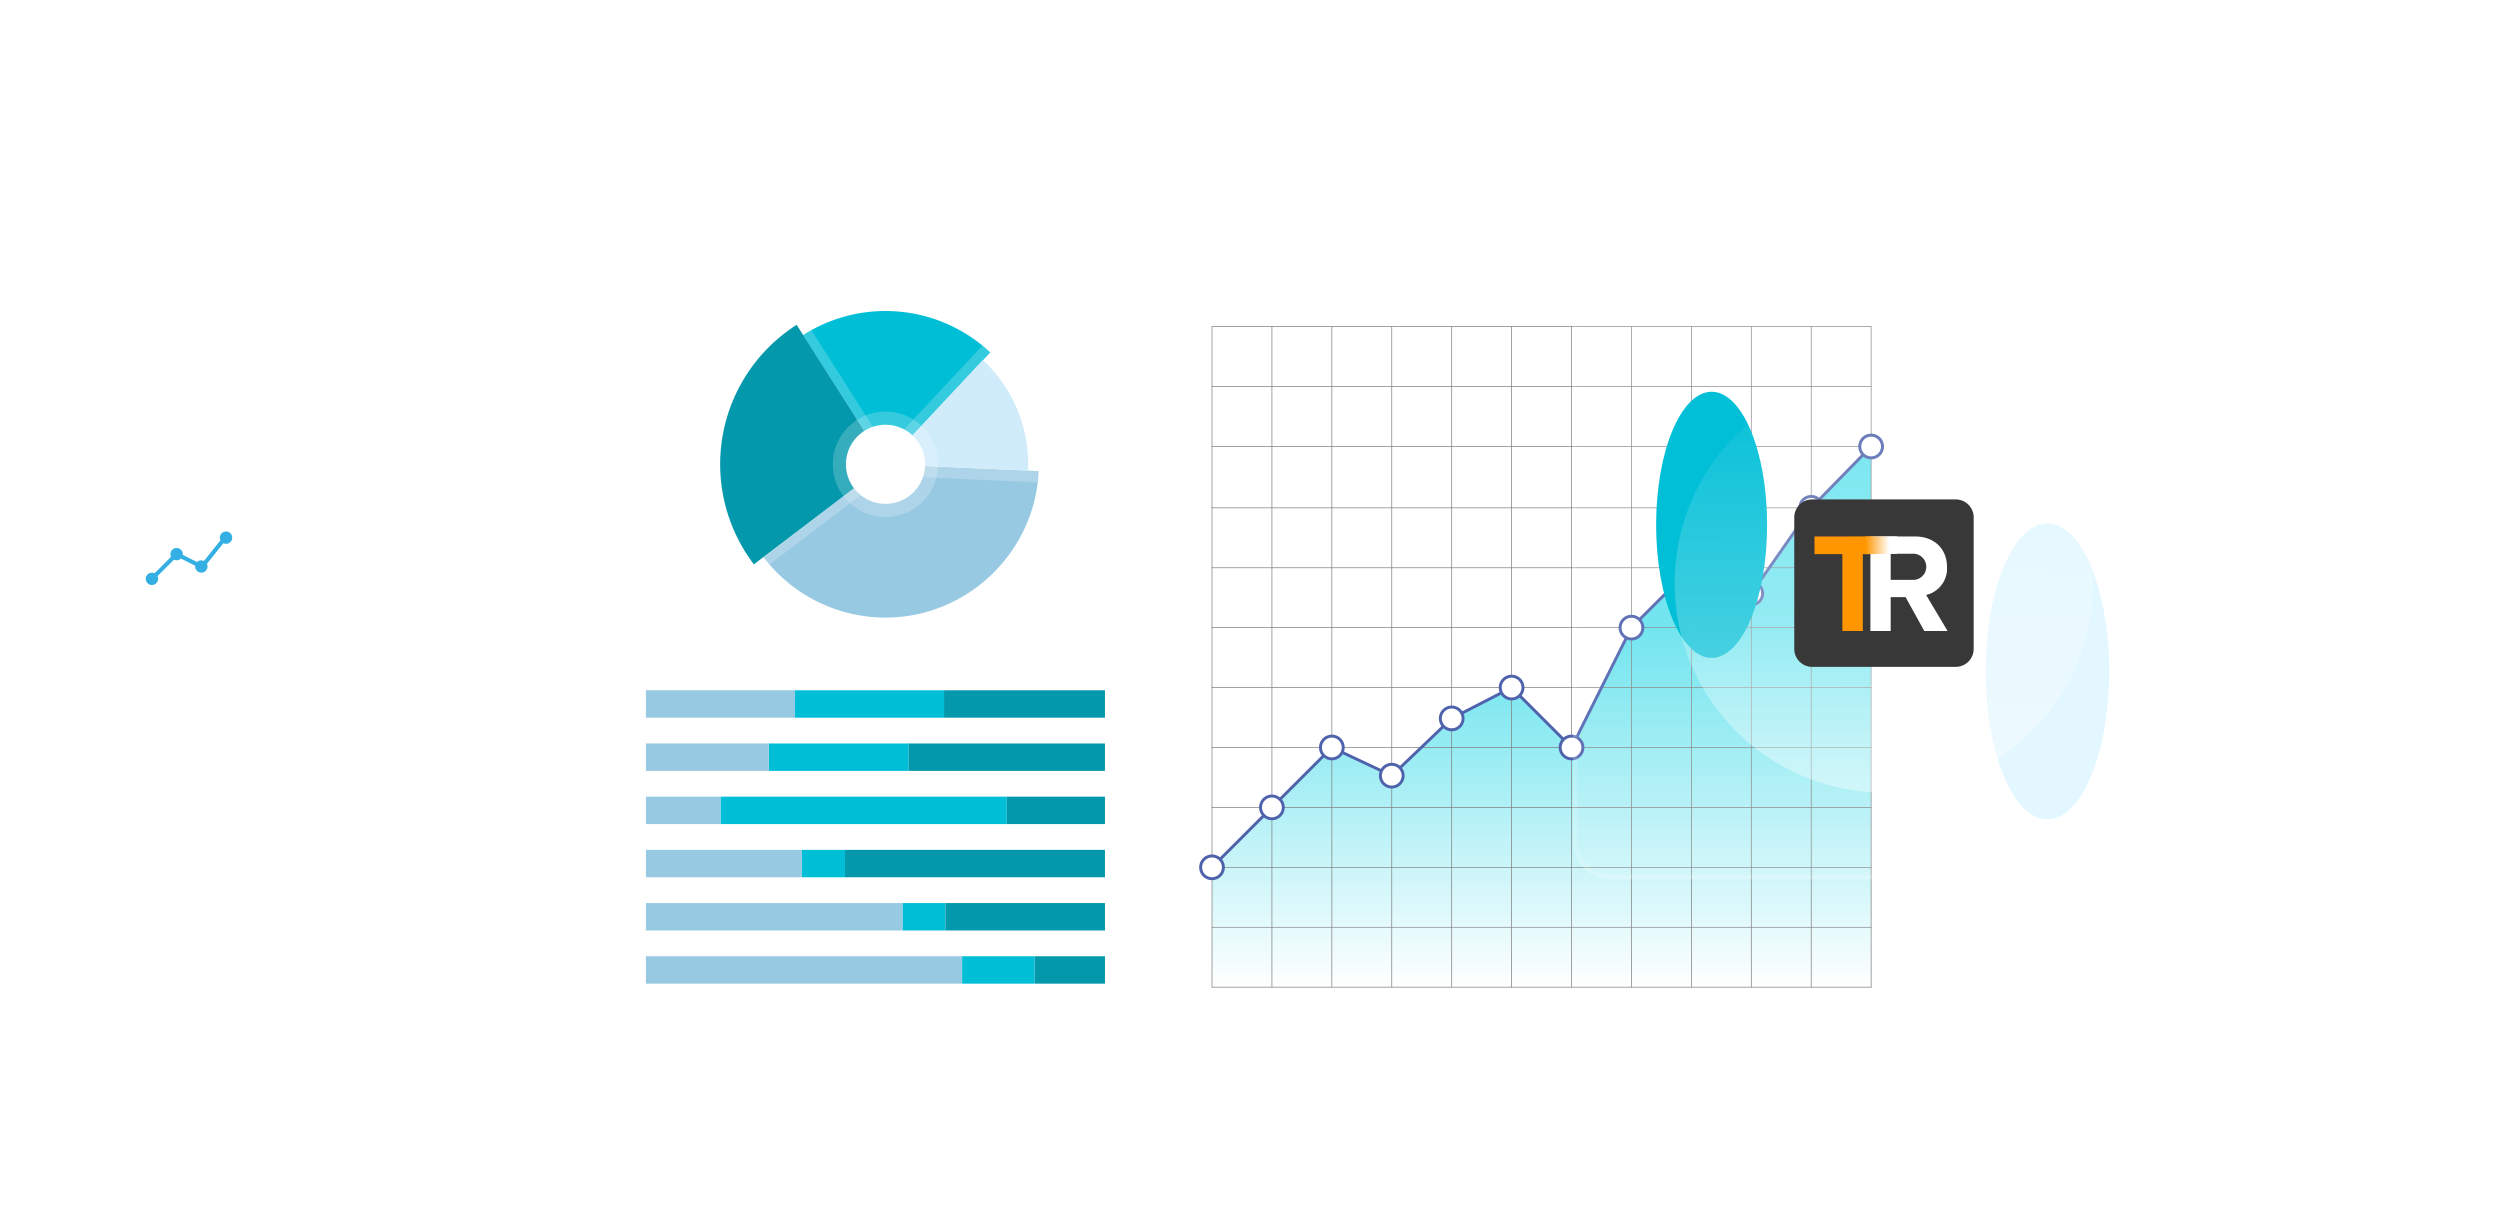<svg xmlns="http://www.w3.org/2000/svg" xmlns:xlink="http://www.w3.org/1999/xlink" width="836" height="404" fill="none"><style><![CDATA[.B{fill:#fff}.C{fill:#4f63ad}.D{stroke:#fff}.E{fill-opacity:.1}.F{stroke-opacity:.2}.G{stroke-width:.525}.H{fill:#01bed7}.I{fill:#0398ab}.J{color-interpolation-filters:sRGB}.K{flood-opacity:0}.L{fill:#98c9e3}.M{fill-opacity:.2}.N{stroke-opacity:.15}]]></style><g filter="url(#A)"><rect x="166" width="494" height="391" rx="24" fill-opacity=".05" class="B"/><rect x="166.75" y=".75" width="492.5" height="389.5" rx="23.25" stroke-width="1.5" class="D N"/><path d="M206.112 58.288c-1.136 0-2.192-.208-3.168-.624a7.59 7.59 0 0 1-2.496-1.728 7.02 7.02 0 0 1-1.512-2.616l2.712-1.176c.432 1.024 1.056 1.832 1.872 2.424a4.67 4.67 0 0 0 2.76.864c.576 0 1.072-.088 1.488-.264.432-.192.76-.448.984-.768.24-.32.36-.704.36-1.152 0-.528-.16-.96-.48-1.296-.304-.352-.768-.624-1.392-.816l-3.432-1.104c-1.392-.432-2.44-1.08-3.144-1.944s-1.056-1.88-1.056-3.048c0-1.024.248-1.928.744-2.712.512-.784 1.216-1.392 2.112-1.824.912-.448 1.952-.672 3.12-.672 1.072 0 2.056.192 2.952.576.896.368 1.664.888 2.304 1.56.656.656 1.144 1.432 1.464 2.328l-2.688 1.2c-.352-.896-.88-1.584-1.584-2.064-.704-.496-1.52-.744-2.448-.744-.544 0-1.024.096-1.44.288-.416.176-.744.432-.984.768-.224.32-.336.704-.336 1.152 0 .496.16.936.48 1.32.32.368.808.656 1.464.864l3.288 1.032c1.424.464 2.488 1.104 3.192 1.92.72.816 1.08 1.824 1.08 3.024 0 1.024-.264 1.928-.792 2.712s-1.256 1.4-2.184 1.848-2.008.672-3.24.672zm14.843-.144c-1.472 0-2.616-.4-3.432-1.2-.8-.816-1.2-1.96-1.2-3.432v-5.76h-2.256v-2.808h.24c.64 0 1.136-.168 1.488-.504s.528-.824.528-1.464v-1.008h3.144v2.976h3v2.808h-3v5.592c0 .432.072.8.216 1.104.16.304.4.536.72.696.336.16.76.24 1.272.24a3.52 3.52 0 0 0 .384-.024l.456-.048V58l-.768.096-.792.048zm10.229.144c-1.28 0-2.448-.296-3.504-.888a6.84 6.84 0 0 1-2.496-2.424c-.608-1.024-.912-2.192-.912-3.504s.304-2.48.912-3.504a6.84 6.84 0 0 1 2.496-2.424c1.04-.592 2.208-.888 3.504-.888 1.28 0 2.44.296 3.48.888s1.864 1.4 2.472 2.424c.624 1.008.936 2.176.936 3.504 0 1.312-.312 2.48-.936 3.504a6.84 6.84 0 0 1-2.496 2.424c-1.04.592-2.192.888-3.456.888zm0-2.88c.704 0 1.32-.168 1.848-.504.544-.336.968-.8 1.272-1.392.32-.608.48-1.288.48-2.04 0-.768-.16-1.44-.48-2.016-.304-.592-.728-1.056-1.272-1.392-.528-.352-1.144-.528-1.848-.528-.72 0-1.352.176-1.896.528-.544.336-.976.8-1.296 1.392-.304.576-.456 1.248-.456 2.016 0 .752.152 1.432.456 2.04.32.592.752 1.056 1.296 1.392s1.176.504 1.896.504zm15.56 2.88c-1.296 0-2.464-.296-3.504-.888a6.71 6.71 0 0 1-2.424-2.448c-.592-1.04-.888-2.208-.888-3.504s.296-2.456.888-3.48 1.4-1.832 2.424-2.424c1.04-.592 2.208-.888 3.504-.888.928 0 1.792.168 2.592.504.8.32 1.488.768 2.064 1.344.592.56 1.016 1.232 1.272 2.016l-2.76 1.2a3.24 3.24 0 0 0-1.224-1.584c-.56-.4-1.208-.6-1.944-.6-.688 0-1.304.168-1.848.504-.528.336-.944.8-1.248 1.392s-.456 1.272-.456 2.04.152 1.448.456 2.04.72 1.056 1.248 1.392c.544.336 1.16.504 1.848.504.752 0 1.408-.2 1.968-.6a3.28 3.28 0 0 0 1.2-1.608l2.76 1.248c-.256.736-.672 1.4-1.248 1.992a6.37 6.37 0 0 1-2.064 1.368 6.98 6.98 0 0 1-2.616.48zm8.314-.288V39.832h3.144v11.904l-1.2-.36 6.144-6.432h3.912l-4.824 5.256 4.92 7.8h-3.6l-4.272-6.768 1.872-.384-3.936 4.224.984-1.92V58h-3.144zm16.917 0l6.168-17.88h4.224L288.535 58h-3.552l-1.272-3.84h-6.912L275.503 58h-3.528zm5.76-6.72h5.04l-2.976-8.904h.912l-2.976 8.904zM290.261 58V44.944h2.952v2.568l-.24-.456c.304-.784.8-1.376 1.488-1.776.704-.416 1.52-.624 2.448-.624.96 0 1.808.208 2.544.624.752.416 1.336 1 1.752 1.752.416.736.624 1.592.624 2.568V58h-3.144v-7.656c0-.576-.112-1.072-.336-1.488s-.536-.736-.936-.96c-.384-.24-.84-.36-1.368-.36-.512 0-.968.12-1.368.36-.4.224-.712.544-.936.96s-.336.912-.336 1.488V58h-3.144zm18.186.288c-.912 0-1.704-.152-2.376-.456s-1.192-.736-1.56-1.296c-.368-.576-.552-1.24-.552-1.992 0-.72.16-1.36.48-1.92.32-.576.816-1.056 1.488-1.44s1.52-.656 2.544-.816l4.272-.696v2.4l-3.672.624c-.624.112-1.088.312-1.392.6s-.456.664-.456 1.128a1.32 1.32 0 0 0 .504 1.08c.352.256.784.384 1.296.384.656 0 1.232-.136 1.728-.408a2.97 2.97 0 0 0 1.176-1.176c.288-.496.432-1.04.432-1.632v-3.36c0-.56-.224-1.024-.672-1.392-.432-.384-1.008-.576-1.728-.576-.672 0-1.272.184-1.8.552-.512.352-.888.824-1.128 1.416l-2.568-1.248a4.49 4.49 0 0 1 1.2-1.776c.56-.512 1.216-.912 1.968-1.2s1.568-.432 2.448-.432c1.072 0 2.016.2 2.832.6.816.384 1.448.928 1.896 1.632.464.688.696 1.496.696 2.424V58h-2.976v-2.232l.672-.048c-.336.56-.736 1.032-1.2 1.416-.464.368-.992.656-1.584.864-.592.192-1.248.288-1.968.288zm9.962-.288V39.832h3.144V58h-3.144zm7.631 5.28c-.352 0-.696-.032-1.032-.096a2.77 2.77 0 0 1-.912-.288V60.28l.744.144c.304.048.584.072.84.072.72 0 1.24-.168 1.56-.504.336-.32.632-.752.888-1.296l.864-2.016-.048 2.64-5.688-14.376h3.384l3.984 10.608h-1.2l3.96-10.608h3.408l-5.688 14.376c-.336.832-.744 1.544-1.224 2.136s-1.04 1.04-1.68 1.344c-.624.32-1.344.48-2.16.48zm17.447-4.992c-1.392 0-2.608-.328-3.648-.984-1.024-.672-1.728-1.576-2.112-2.712l2.352-1.128c.336.736.8 1.312 1.392 1.728a3.49 3.49 0 0 0 2.016.624c.576 0 1.032-.128 1.368-.384s.504-.592.504-1.008c0-.256-.072-.464-.216-.624a1.39 1.39 0 0 0-.552-.432c-.224-.128-.472-.232-.744-.312l-2.136-.6c-1.104-.32-1.944-.808-2.52-1.464-.56-.656-.84-1.432-.84-2.328 0-.8.2-1.496.6-2.088.416-.608.984-1.08 1.704-1.416.736-.336 1.576-.504 2.52-.504 1.232 0 2.32.296 3.264.888s1.616 1.424 2.016 2.496l-2.4 1.128c-.224-.592-.6-1.064-1.128-1.416a3.13 3.13 0 0 0-1.776-.528c-.528 0-.944.12-1.248.36s-.456.552-.456.936c0 .24.064.448.192.624s.304.32.528.432c.24.112.512.216.816.312l2.088.624c1.072.32 1.896.8 2.472 1.44.592.64.888 1.424.888 2.352 0 .784-.208 1.48-.624 2.088-.416.592-.992 1.056-1.728 1.392s-1.6.504-2.592.504zm7.36-.288V44.944h3.144V58h-3.144zm0-14.52v-3.36h3.144v3.36h-3.144zm11.015 14.808c-1.392 0-2.608-.328-3.648-.984-1.024-.672-1.728-1.576-2.112-2.712l2.352-1.128c.336.736.8 1.312 1.392 1.728a3.49 3.49 0 0 0 2.016.624c.576 0 1.032-.128 1.368-.384s.504-.592.504-1.008c0-.256-.072-.464-.216-.624a1.39 1.39 0 0 0-.552-.432c-.224-.128-.472-.232-.744-.312l-2.136-.6c-1.104-.32-1.944-.808-2.52-1.464-.56-.656-.84-1.432-.84-2.328 0-.8.2-1.496.6-2.088.416-.608.984-1.08 1.704-1.416.736-.336 1.576-.504 2.52-.504 1.232 0 2.32.296 3.264.888s1.616 1.424 2.016 2.496l-2.4 1.128c-.224-.592-.6-1.064-1.128-1.416a3.13 3.13 0 0 0-1.776-.528c-.528 0-.944.12-1.248.36s-.456.552-.456.936c0 .24.064.448.192.624s.304.32.528.432c.24.112.512.216.816.312l2.088.624c1.072.32 1.896.8 2.472 1.44.592.64.888 1.424.888 2.352 0 .784-.208 1.48-.624 2.088-.416.592-.992 1.056-1.728 1.392s-1.6.504-2.592.504z" class="B"/><g clip-path="url(#H)"><path d="M108.111 230.701l-11.854-11.855a3.04 3.04 0 0 0-4.229-.065l-3.087-3.087.785-.785a1.48 1.48 0 0 0 0-2.091l-2.273-2.273c1.472-1.969 2.681-4.111 3.611-6.406 1.407-3.468 2.12-7.133 2.12-10.891a28.85 28.85 0 0 0-2.12-10.892c-1.457-3.593-3.596-6.815-6.359-9.578a28.78 28.78 0 0 0-9.578-6.359 28.86 28.86 0 0 0-10.892-2.12 28.86 28.86 0 0 0-10.892 2.12c-3.593 1.457-6.815 3.596-9.578 6.359a28.77 28.77 0 0 0-6.359 9.577c-1.407 3.469-2.12 7.134-2.12 10.892a28.85 28.85 0 0 0 2.12 10.892c1.457 3.593 3.596 6.815 6.359 9.578a28.78 28.78 0 0 0 9.578 6.359 28.86 28.86 0 0 0 10.892 2.119 28.86 28.86 0 0 0 10.892-2.119 28.68 28.68 0 0 0 6.378-3.59l2.276 2.276a1.48 1.48 0 0 0 2.091 0l.76-.76 3.087 3.087a3.04 3.04 0 0 0 .09 4.203l11.855 11.855a3.04 3.04 0 0 0 4.297 0l2.148-2.149a3.04 3.04 0 0 0 0-4.297h0zm-34.985-15.565a23.55 23.55 0 0 1-17.777 0c-2.928-1.188-5.556-2.933-7.811-5.189s-4.001-4.883-5.188-7.811a23.54 23.54 0 0 1 0-17.777c1.187-2.928 2.933-5.556 5.188-7.812s4.883-4.001 7.811-5.188a23.53 23.53 0 0 1 8.889-1.729 23.53 23.53 0 0 1 8.889 1.729 23.47 23.47 0 0 1 7.812 5.188c2.255 2.256 4.001 4.883 5.188 7.812 1.148 2.829 1.729 5.82 1.729 8.888a23.54 23.54 0 0 1-1.729 8.889c-1.187 2.928-2.933 5.556-5.188 7.811a23.47 23.47 0 0 1-7.812 5.189z" class="B E"/><path d="M75.129 220.076l-.099-.244a28.58 28.58 0 0 1-10.793 2.101 28.58 28.58 0 0 1-10.793-2.101 28.51 28.51 0 0 1-9.491-6.301 28.51 28.51 0 0 1-6.301-9.491c-1.394-3.437-2.1-7.068-2.1-10.793s.707-7.356 2.1-10.793c1.444-3.56 3.563-6.752 6.301-9.49s5.931-4.858 9.491-6.302a28.6 28.6 0 0 1 10.793-2.1 28.58 28.58 0 0 1 10.793 2.101l.099-.243-.099.243a28.51 28.51 0 0 1 9.491 6.301 28.51 28.51 0 0 1 6.301 9.491c1.394 3.437 2.101 7.068 2.101 10.793s-.707 7.356-2.101 10.793c-.922 2.273-2.12 4.396-3.578 6.347l-.136.182.161.161 2.273 2.273c.475.475.475 1.245 0 1.719l-.785.785-.186.186.186.186 3.087 3.087.18.18.186-.175c1.088-1.023 2.8-1.003 3.863.06l11.777 11.778h0l.077.077c1.084 1.084 1.084 2.842 0 3.926l-2.148 2.148c-1.084 1.084-2.842 1.084-3.926 0l-11.854-11.855h0c-1.056-1.055-1.083-2.75-.082-3.839l.17-.185-.178-.178-3.087-3.088-.186-.186-.186.186-.76.76c-.475.475-1.245.475-1.72 0l-2.276-2.276-.161-.16-.182.135c-1.943 1.449-4.057 2.64-6.319 3.557l.099.244zm-10.892-2.948a23.81 23.81 0 0 0 8.987-1.749 23.72 23.72 0 0 0 7.898-5.246c2.28-2.28 4.045-4.938 5.246-7.898a23.81 23.81 0 0 0 1.748-8.988c0-3.102-.588-6.126-1.748-8.987-1.201-2.961-2.966-5.619-5.246-7.899s-4.938-4.045-7.898-5.246c-2.861-1.16-5.885-1.748-8.987-1.748s-6.126.588-8.987 1.748c-2.961 1.201-5.618 2.966-7.899 5.246s-4.045 4.938-5.246 7.899a23.8 23.8 0 0 0-1.749 8.987c0 3.102.588 6.127 1.749 8.988a23.74 23.74 0 0 0 5.246 7.898c2.28 2.28 4.938 4.046 7.899 5.246a23.81 23.81 0 0 0 8.987 1.749z" class="D F G"/><path d="M50.807 195.624a2.05 2.05 0 0 0 1.46-.605c.39-.39.605-.909.605-1.46a2.06 2.06 0 0 0-.207-.887l5.513-5.511c.278.125.578.201.89.201.538 0 1.043-.207 1.43-.581l4.79 2.397-.024.25a2.05 2.05 0 0 0 2.065 2.065 2.05 2.05 0 0 0 1.46-.605c.39-.39.605-.909.605-1.46 0-.318-.078-.62-.214-.897.02-.02.046-.028.063-.05l5.465-6.832c.273.13.571.206.882.206a2.05 2.05 0 0 0 1.46-.605c.39-.39.605-.909.605-1.461a2.05 2.05 0 0 0-.605-1.46c-.779-.781-2.141-.781-2.921 0-.39.39-.605.909-.605 1.46 0 .318.078.619.212.896-.02.019-.044.029-.062.051l-5.471 6.839c-.752-.339-1.694-.218-2.305.368l-4.79-2.396.024-.25a2.05 2.05 0 0 0-.605-1.46c-.779-.781-2.141-.781-2.921 0-.39.39-.605.909-.605 1.46 0 .314.076.612.207.886l-5.513 5.512c-.774-.333-1.739-.208-2.35.403a2.07 2.07 0 0 0 0 2.921 2.05 2.05 0 0 0 1.46.605h.001z" fill="#29abe2"/><path d="M78.387 185.722h-5.469v19.828h5.469v-19.828z" class="B E"/><path d="M73.181 205.287v-19.302h4.944v19.302h-4.943z" class="D F G"/><path d="M70.086 194.215h-5.469v11.335h5.469v-11.335z" class="B E"/><path d="M64.88 205.287v-10.809h4.944v10.809H64.88z" class="D F G"/><path d="M61.785 191.186h-5.469v14.364h5.469v-14.364z" class="B E"/><path d="M56.579 205.287v-13.839h4.944v13.839h-4.944z" class="D F G"/><path d="M53.485 197.503h-5.469v8.047h5.469v-8.047z" class="B E"/><path d="M48.278 205.287v-7.521h4.944v7.521h-4.944z" class="D F G"/></g><rect x="8" y="140" width="125" height="125" rx="20" fill-opacity=".05" class="B"/><rect x=".5" y="132.5" width="140" height="140" rx="29.5" stroke-opacity=".1" class="D"/></g><g clip-path="url(#I)"><path d="M625.707 149.31l-20.035 20.503-20.04 28.626-20.035-8.591-20.04 20.04-20.035 40.075-19.905-19.968-20.17 10.247-20.04 19.142-20.035-9.421-20.04 20.035-20.035 20.04v40.075h220.41V149.31z" fill="url(#E)"/><g fill="gray"><use xlink:href="#J"/><path d="M425.332 330.233c-.068 0-.121-.053-.121-.12V109.234c0-.067.053-.12.121-.12s.12.053.12.12v220.879c0 .067-.053.12-.12.12zm20.039 0c-.068 0-.121-.053-.121-.12V109.234c0-.067.053-.12.121-.12s.12.053.12.12v220.879c0 .067-.053.12-.12.12zm20.035 0c-.068 0-.121-.053-.121-.12V109.234c0-.067.053-.12.121-.12a.12.12 0 0 1 .121.12v220.879a.12.12 0 0 1-.121.12z"/><use xlink:href="#K"/><path d="M505.48 330.233c-.068 0-.121-.053-.121-.12V109.234c0-.067.053-.12.121-.12s.121.053.121.12v220.879c0 .067-.053.12-.121.12zm20.039 0a.12.12 0 0 1-.121-.12V109.234a.12.12 0 0 1 .121-.12c.068 0 .121.053.121.12v220.879c0 .067-.053.12-.121.12z"/><use xlink:href="#L"/><path d="M565.597 330.233c-.067 0-.12-.053-.12-.12V109.234c0-.067.053-.12.12-.12a.12.12 0 0 1 .121.12v220.879c0 .067-.053.12-.121.12zm20.035 0c-.067 0-.12-.053-.12-.12V109.234c0-.067.053-.12.12-.12a.12.12 0 0 1 .121.12v220.879c0 .067-.053.12-.121.12zm20.04 0c-.068 0-.121-.053-.121-.12V109.234c0-.067.053-.12.121-.12s.12.053.12.12v220.879c0 .067-.053.12-.12.12zm20.035 0c-.068 0-.121-.053-.121-.12V109.234c0-.067.053-.12.121-.12s.12.053.12.12v220.879c0 .067-.053.12-.12.12z"/><use xlink:href="#M"/><use xlink:href="#N"/><path d="M625.706 210.009H405.297a.121.121 0 1 1 0-.242h220.409a.121.121 0 1 1 0 .242zm0 20.04H405.297a.121.121 0 1 1 0-.242h220.409a.121.121 0 1 1 0 .242zm0 20.035H405.297a.121.121 0 1 1 0-.242h220.409a.121.121 0 1 1 0 .242zm0 20.039H405.297c-.068 0-.121-.053-.121-.12a.12.12 0 0 1 .121-.121h220.409a.12.12 0 0 1 .121.121c0 .067-.053.12-.121.12zm0 20.035H405.297c-.068 0-.121-.053-.121-.12a.12.12 0 0 1 .121-.121h220.409a.12.12 0 0 1 .121.121c0 .067-.053.12-.121.12zm0 20.04H405.297c-.068 0-.121-.053-.121-.12a.12.12 0 0 1 .121-.121h220.409a.12.12 0 0 1 .121.121c0 .067-.053.12-.121.12zm0 20.036H405.297a.121.121 0 1 1 0-.242h220.409a.121.121 0 1 1 0 .242zm0-220.879H405.297a.12.12 0 0 1-.121-.121c0-.067.053-.12.121-.12h220.409c.068 0 .121.053.121.12a.12.12 0 0 1-.121.121zm0 20.04H405.297c-.068 0-.121-.053-.121-.12a.12.12 0 0 1 .121-.121h220.409a.12.12 0 0 1 .121.121c0 .067-.053.12-.121.12zm0 20.035H405.297c-.068 0-.121-.053-.121-.12a.12.12 0 0 1 .121-.121h220.409a.12.12 0 0 1 .121.121c0 .067-.053.12-.121.12z"/></g><path d="M405.642 290.386l-.701-.701 40.322-40.321 20.044 9.431 19.847-18.963 20.421-10.513 19.809 19.809 19.764-39.535.058-.058 20.272-20.271 19.977 8.561 19.856-28.36 20.04-20.503.705.695-20.006 20.475-20.247 28.92-20.098-8.615-19.746 19.746-20.305 40.615-20.267-20.266-19.653 10.116-20.233 19.33-20.031-9.421-39.828 39.829z" class="C"/><path d="M408.989 290.901a3.8 3.8 0 0 0-7.397-1.746 3.8 3.8 0 0 0 7.397 1.746z" class="B"/><path d="M405.297 286.735a3.31 3.31 0 0 1 3.303 3.303 3.31 3.31 0 0 1-3.303 3.303 3.31 3.31 0 0 1-3.303-3.303 3.31 3.31 0 0 1 3.303-3.303zm0-.995c-2.371 0-4.293 1.922-4.293 4.293s1.922 4.293 4.293 4.293 4.293-1.922 4.293-4.293-1.922-4.293-4.293-4.293z" class="C"/><path d="M429.123 270.095a3.8 3.8 0 1 0-7.598-.19 3.8 3.8 0 1 0 7.598.19z" class="B"/><use xlink:href="#O" class="C"/><path d="M445.479 253.759a3.8 3.8 0 0 0-.211-7.597 3.8 3.8 0 1 0 .211 7.597z" class="B"/><use xlink:href="#P" class="C"/><path d="M465.514 263.181a3.8 3.8 0 1 0-.211-7.598 3.8 3.8 0 0 0-3.694 3.904c.059 2.098 1.807 3.752 3.905 3.694z" class="B"/><path d="M465.406 256.081a3.31 3.31 0 0 1 3.303 3.303 3.31 3.31 0 0 1-3.303 3.303 3.31 3.31 0 0 1-3.303-3.303 3.31 3.31 0 0 1 3.303-3.303zm0-.99c-2.371 0-4.293 1.922-4.293 4.293s1.922 4.293 4.293 4.293 4.293-1.922 4.293-4.293-1.922-4.293-4.293-4.293z" class="C"/><path d="M489.24 240.321a3.8 3.8 0 1 0-7.599-.172 3.8 3.8 0 0 0 7.599.172z" class="B"/><path d="M485.449 236.935a3.31 3.31 0 0 1 3.303 3.303 3.31 3.31 0 0 1-3.303 3.303 3.31 3.31 0 0 1-3.303-3.303 3.31 3.31 0 0 1 3.303-3.303zm0-.99c-2.371 0-4.293 1.922-4.293 4.293s1.922 4.293 4.293 4.293 4.293-1.922 4.293-4.293-1.922-4.293-4.293-4.293z" class="C"/><path d="M509.271 230.009a3.8 3.8 0 1 0-7.599-.172 3.8 3.8 0 0 0 7.599.172z" class="B"/><path d="M505.48 226.62a3.31 3.31 0 0 1 3.303 3.303 3.31 3.31 0 0 1-3.303 3.303 3.31 3.31 0 0 1-3.303-3.303 3.31 3.31 0 0 1 3.303-3.303zm0-.99c-2.371 0-4.292 1.922-4.292 4.293s1.921 4.293 4.292 4.293 4.293-1.922 4.293-4.293-1.922-4.293-4.293-4.293z" class="C"/><path d="M525.627 253.761a3.8 3.8 0 0 0-.211-7.597 3.8 3.8 0 0 0 .211 7.597z" class="B"/><path d="M525.523 246.66a3.31 3.31 0 0 1 3.303 3.303 3.31 3.31 0 0 1-3.303 3.303 3.31 3.31 0 0 1-3.303-3.303 3.31 3.31 0 0 1 3.303-3.303zm0-.994c-2.371 0-4.293 1.921-4.293 4.292s1.922 4.293 4.293 4.293 4.293-1.922 4.293-4.293-1.922-4.292-4.293-4.292z" class="C"/><path d="M545.653 213.692a3.8 3.8 0 1 0-.19-7.598 3.8 3.8 0 1 0 .19 7.598z" class="B"/><path d="M545.559 206.585a3.31 3.31 0 0 1 3.302 3.303 3.31 3.31 0 0 1-3.302 3.303 3.31 3.31 0 0 1-3.303-3.303 3.31 3.31 0 0 1 3.303-3.303zm0-.995c-2.371 0-4.293 1.922-4.293 4.293s1.922 4.293 4.293 4.293 4.292-1.922 4.292-4.293-1.922-4.293-4.292-4.293z" class="C"/><path d="M569.388 189.939a3.8 3.8 0 1 0-7.598-.19 3.8 3.8 0 1 0 7.598.19z" class="B"/><path d="M565.598 186.545a3.31 3.31 0 0 1 3.303 3.303 3.31 3.31 0 0 1-3.303 3.303 3.31 3.31 0 0 1-3.303-3.303 3.31 3.31 0 0 1 3.303-3.303zm0-.99c-2.371 0-4.293 1.922-4.293 4.293s1.922 4.293 4.293 4.293 4.292-1.922 4.292-4.293-1.921-4.293-4.292-4.293z" class="C"/><path d="M585.632 202.239c-2.095 0-3.8-1.705-3.8-3.8s1.705-3.801 3.8-3.801 3.801 1.705 3.801 3.801-1.705 3.8-3.801 3.8z" class="B"/><path d="M585.633 195.135a3.31 3.31 0 0 1 3.303 3.303 3.31 3.31 0 0 1-3.303 3.303 3.31 3.31 0 0 1-3.303-3.303 3.31 3.31 0 0 1 3.303-3.303zm0-.989c-2.371 0-4.293 1.921-4.293 4.292s1.922 4.293 4.293 4.293 4.293-1.922 4.293-4.293-1.922-4.292-4.293-4.292z" class="C"/><path d="M605.771 173.611a3.8 3.8 0 1 0-.21-7.598 3.8 3.8 0 0 0 .21 7.598z" class="B"/><path d="M605.668 166.51a3.31 3.31 0 0 1 3.303 3.303 3.31 3.31 0 0 1-3.303 3.303 3.31 3.31 0 0 1-3.303-3.303 3.31 3.31 0 0 1 3.303-3.303zm0-.994c-2.371 0-4.293 1.922-4.293 4.293s1.922 4.292 4.293 4.292 4.293-1.922 4.293-4.292-1.922-4.293-4.293-4.293z" class="C"/><path d="M625.811 153.109a3.8 3.8 0 0 0-.211-7.597 3.8 3.8 0 1 0 .211 7.597z" class="B"/><path d="M625.707 146.007a3.31 3.31 0 0 1 3.303 3.302 3.31 3.31 0 0 1-3.303 3.303 3.31 3.31 0 0 1-3.303-3.303 3.31 3.31 0 0 1 3.303-3.302zm0-.99c-2.371 0-4.293 1.921-4.293 4.292s1.922 4.293 4.293 4.293S630 151.68 630 149.309s-1.922-4.292-4.293-4.292z" class="C"/><path d="M296.11 155.263l-27.602-43.199A51.29 51.29 0 0 1 296.11 104a51.26 51.26 0 0 1 35.048 13.854l-35.048 37.409z" class="H"/><path d="M296.108 155.264l51.215 2.269c-1.207 27.24-23.947 48.994-51.215 48.994a51.3 51.3 0 0 1-40.737-20.146l40.737-31.117z" class="L"/><path d="M249.548 190.659c-7.692-10.116-11.927-22.686-11.927-35.395 0-9.798 2.497-19.524 7.214-28.124s11.58-15.935 19.842-21.199l2.7-1.719 33.01 51.809-48.902 37.178-1.937-2.55z" class="B M"/><path d="M296.106 155.263l-44.01 33.46-.811-1.096-.102-.14-.565-.802c-.039-.048-.072-.097-.101-.15l-.541-.806c-.039-.048-.073-.097-.097-.15l-.521-.806-.097-.15-.497-.811-.087-.15-.328-.565c-.034-.048-.058-.097-.083-.15l-.463-.811-.082-.15-.449-.821a1.61 1.61 0 0 1-.078-.149l-.429-.836c-.029-.048-.053-.096-.073-.149l-.42-.85-.072-.15a55.29 55.29 0 0 1-5.38-23.787c0-18.871 9.663-36.482 25.579-46.623l29.707 46.623v.019z" class="I"/><path d="M288.204 158.721l40.635-43.518 2.405 2.246a52.58 52.58 0 0 1 16.635 38.293 52.4 52.4 0 0 1-.053 2.303l-.145 3.289-59.482-2.623.005.01z" class="B M"/><path d="M296.106 155.264l32.591-34.899c9.667 9.025 15.157 21.672 15.157 34.899 0 .7-.014 1.4-.048 2.1l-47.704-2.1h.004z" fill="#d0ecfb"/><g class="B"><path d="M296.109 172.903c9.742 0 17.64-7.897 17.64-17.64s-7.898-17.639-17.64-17.639-17.64 7.897-17.64 17.639 7.897 17.64 17.64 17.64z" class="M"/><path d="M305.462 164.617c5.167-5.168 5.167-13.545 0-18.712s-13.545-5.167-18.712 0-5.167 13.544 0 18.712 13.545 5.167 18.712 0z"/></g><path d="M265.844 230.831H216v9.165h49.844v-9.165z" class="L"/><g class="H"><path d="M315.688 230.831h-49.844v9.165h49.844v-9.165zm-11.857 17.789h-46.792v9.165h46.792v-9.165z"/></g><g class="I"><path d="M369.495 230.831h-53.804v9.165h53.804v-9.165zm0 17.789h-65.663v9.165h65.663v-9.165z"/></g><path d="M336.664 266.405h-95.742v9.165h95.742v-9.165z" class="H"/><path d="M369.496 266.405h-32.832v9.165h32.832v-9.165z" class="I"/><path d="M282.555 284.195H268.18v9.165h14.375v-9.165z" class="H"/><path d="M369.494 284.195h-86.939v9.165h86.939v-9.165z" class="I"/><g class="H"><path d="M316.157 301.984h-14.376v9.166h14.376v-9.166zm29.821 17.786h-24.255v9.165h24.255v-9.165z"/></g><g class="I"><path d="M369.496 301.984h-53.34v9.166h53.34v-9.166zm.005 17.786h-23.517v9.165h23.517v-9.165z"/></g><g class="L"><path d="M257.041 248.62H216v9.165h41.041v-9.165zm-16.119 17.785H216v9.165h24.922v-9.165zm27.259 17.79H216v9.165h52.181v-9.165zm33.599 17.789H216v9.166h85.78v-9.166zm19.944 17.786H216v9.165h105.724v-9.165z"/></g></g><g filter="url(#B)"><rect x="526" y="96" width="206" height="198" rx="12" class="B E"/><rect x="526.75" y="96.75" width="204.5" height="196.5" rx="11.25" stroke-width="1.5" class="D N"/><g filter="url(#C)"><ellipse cx="572.365" cy="175.5" rx="18.557" ry="44.5" fill="#01bfd7"/></g><g filter="url(#D)"><ellipse cx="684.669" cy="224.5" rx="20.642" ry="49.5" fill="#e2f7ff"/></g><circle opacity=".4" cx="630" cy="195" r="70" transform="rotate(180 630 195)" fill="url(#F)"/><path d="M606 167h48c1.591 0 3.117.632 4.243 1.757S660 171.409 660 173v44c0 1.591-.632 3.117-1.757 4.243S655.591 223 654 223h-48c-1.591 0-3.117-.632-4.243-1.757S600 218.591 600 217v-44c0-1.591.632-3.117 1.757-4.243S604.409 167 606 167z" fill="#383838"/><path d="M651.267 211.002l-7.168-12.036c2.081-.492 3.923-1.703 5.199-3.419s1.906-3.828 1.779-5.963c0-5.876-4.062-10.186-10.704-10.186h-14.912v31.6h6.786v-11.32h4.974l6.26 11.324h7.786zm-7.12-21.464c-.001.608-.128 1.21-.374 1.766s-.606 1.056-1.055 1.466-.979.722-1.556.916-1.187.267-1.793.212h-7.122v-8.72h7.12c.606-.055 1.217.017 1.794.211s1.107.506 1.556.916a4.37 4.37 0 0 1 1.055 1.466c.247.557.374 1.158.375 1.767z" class="B"/><path d="M622.925 211v-25.688l3.132-.044-.034-5.894-19.25.024v5.914h9.318V211h6.834z" fill="#ff9600"/><path d="M623.758 179.38h10.628v5.81l-10.628.114v-5.924z" fill="url(#G)"/></g><defs><filter id="A" x="-20" y="-20" width="700" height="431" filterUnits="userSpaceOnUse" class="J"><feFlood class="K"/><feGaussianBlur stdDeviation="10"/><feComposite in2="SourceAlpha" operator="in"/><feBlend in="SourceGraphic"/></filter><filter id="B" x="496" y="66" width="266" height="258" filterUnits="userSpaceOnUse" class="J"><feFlood class="K"/><feGaussianBlur stdDeviation="15"/><feComposite in2="SourceAlpha" operator="in"/><feBlend in="SourceGraphic"/></filter><filter id="C" x="453.809" y="31" width="237.113" height="289" filterUnits="userSpaceOnUse" class="J"><feFlood class="K"/><feBlend in="SourceGraphic"/><feGaussianBlur stdDeviation="50"/></filter><filter id="D" x="534.027" y="45" width="301.285" height="359" filterUnits="userSpaceOnUse" class="J"><feFlood class="K"/><feBlend in="SourceGraphic"/><feGaussianBlur stdDeviation="65"/></filter><linearGradient id="E" x1="515.502" y1="149.31" x2="515.502" y2="330.113" gradientUnits="userSpaceOnUse"><stop offset=".34" stop-color="#64e2ed"/><stop offset="1" stop-color="#64e2ed" stop-opacity="0"/></linearGradient><linearGradient id="F" x1="630" y1="125" x2="629.449" y2="265" gradientUnits="userSpaceOnUse"><stop stop-color="#fff"/><stop offset="1" stop-color="#fff" stop-opacity="0"/></linearGradient><linearGradient id="G" x1="623.758" y1="185.304" x2="631.761" y2="185.304" gradientUnits="userSpaceOnUse"><stop stop-color="#ff9600"/><stop offset="1" stop-color="#fff"/></linearGradient><clipPath id="H"><path transform="translate(35.289 164.299)" d="M0 0h73.712v73.737H0z" class="B"/></clipPath><clipPath id="I"><path transform="translate(216 104)" d="M0 0h414v226.233H0z" class="B"/></clipPath><path id="J" d="M405.297 330.233c-.068 0-.121-.053-.121-.12V109.234c0-.067.053-.12.121-.12s.12.053.12.12v220.879c0 .067-.053.12-.12.12z"/><path id="K" d="M485.445 330.233c-.068 0-.121-.053-.121-.12V109.234c0-.067.053-.12.121-.12s.121.053.121.12v220.879c0 .067-.053.12-.121.12z"/><path id="L" d="M545.558 330.233c-.067 0-.12-.053-.12-.12V109.234c0-.067.053-.12.12-.12s.121.053.121.12v220.879c0 .067-.053.12-.121.12z"/><path id="M" d="M625.706 169.934H405.297a.12.12 0 1 1 0-.242h220.409a.12.12 0 1 1 0 .242z"/><path id="N" d="M625.706 189.973H405.297c-.068 0-.121-.053-.121-.12a.12.12 0 0 1 .121-.121h220.409a.12.12 0 0 1 .121.121c0 .067-.053.12-.121.12z"/><path id="O" d="M425.328 266.695a3.31 3.31 0 0 1 3.303 3.303 3.31 3.31 0 0 1-3.303 3.303 3.31 3.31 0 0 1-3.303-3.303 3.31 3.31 0 0 1 3.303-3.303zm0-.99c-2.371 0-4.293 1.922-4.293 4.293s1.922 4.293 4.293 4.293 4.293-1.922 4.293-4.293-1.922-4.293-4.293-4.293z"/><path id="P" d="M445.371 246.66a3.31 3.31 0 0 1 3.303 3.303 3.31 3.31 0 0 1-3.303 3.303 3.31 3.31 0 0 1-3.303-3.303 3.31 3.31 0 0 1 3.303-3.303zm0-.994c-2.371 0-4.293 1.921-4.293 4.292s1.922 4.293 4.293 4.293 4.293-1.922 4.293-4.293-1.922-4.292-4.293-4.292z"/></defs></svg>